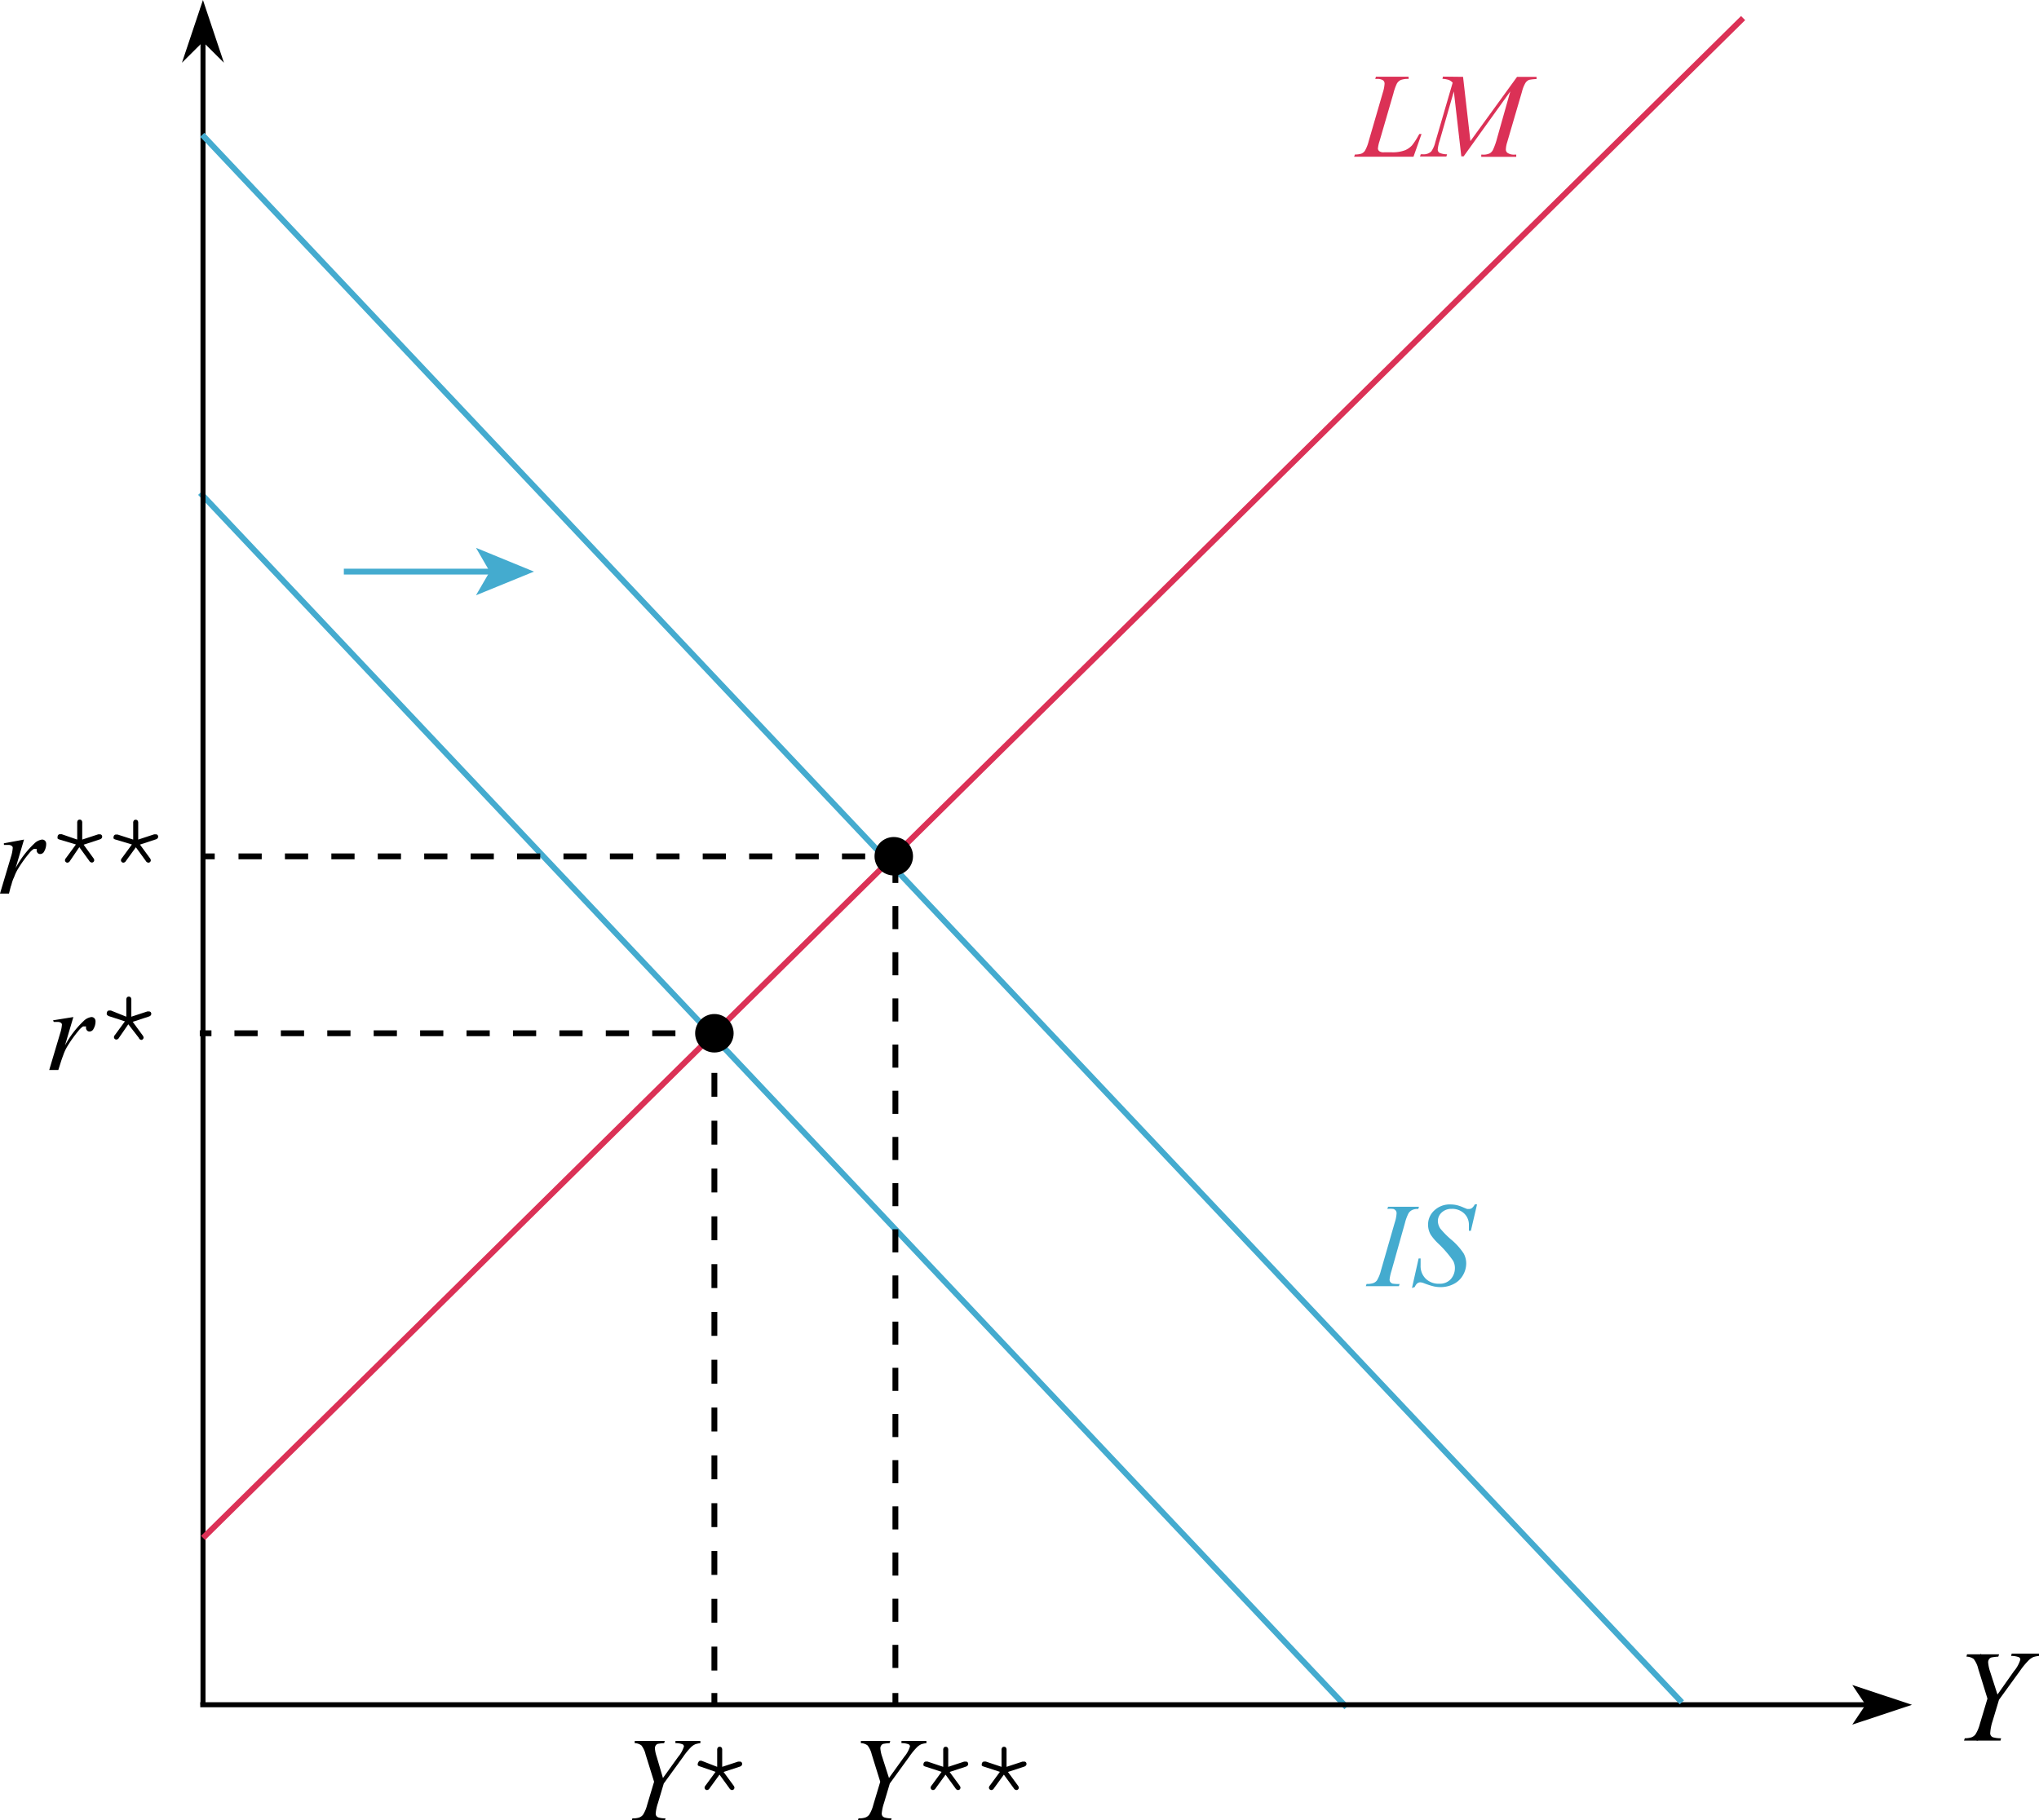 <svg xmlns="http://www.w3.org/2000/svg" viewBox="0 0 174.82 156.1"><defs><style>.cls-1,.cls-2,.cls-3,.cls-4,.cls-5,.cls-8,.cls-9{fill:none;stroke-miterlimit:10;stroke-width:0.5px;}.cls-1{stroke:#44abcf;}.cls-2{stroke:#db3156;}.cls-3,.cls-4,.cls-5,.cls-8,.cls-9{stroke:#000;}.cls-4{stroke-dasharray:2.05 2.05;}.cls-5{stroke-dasharray:1.99 1.99;}.cls-6{fill:#44abcf;}.cls-7{fill:#db3156;}.cls-8{stroke-dasharray:1.99 1.99;}.cls-9{stroke-dasharray:1.98 1.98;}</style></defs><title>アセット 3</title><g id="レイヤー_2" data-name="レイヤー 2"><g id="レイヤー_1-2" data-name="レイヤー 1"><line class="cls-1" x1="17.17" y1="42.27" x2="115.45" y2="146.41"/><path class="cls-2" d="M17.31,146.22"/><rect x="17.19" y="0.68" width="0.43" height="145.51"/><polygon points="16.1 4.58 17.41 0.68 18.71 4.58 17.41 3.28 16.1 4.58"/><path d="M19.2,5.38,17.4,3.59,15.6,5.38,17.4,0Zm-1.8-4-.8,2.36.81-.8.81.8Z"/><rect x="17.17" y="145.98" width="145.84" height="0.43"/><polygon points="159.34 144.9 163.25 146.2 159.34 147.49 160.21 146.2 159.34 144.9"/><path d="M158.81,147.9l1.14-1.7-1.14-1.7,5.12,1.7Zm1.06-2.6.6.9-.6.89,2.69-.89Z"/><path d="M170.38,142.23a1.07,1.07,0,0,0-.63-.2l.06-.2m-.34,7.46.07-.2a2,2,0,0,0,.62-.08"/><path d="M171.26,145.32l1.41-2a2.75,2.75,0,0,0,.55-1,.23.23,0,0,0-.12-.2,1.8,1.8,0,0,0-.67-.11l.05-.2h2.34l0,.2a2.25,2.25,0,0,0-.47.09,1.35,1.35,0,0,0-.39.26,6.3,6.3,0,0,0-.75.9l-1.82,2.51-.55,1.83a4.08,4.08,0,0,0-.2,1,.36.36,0,0,0,.29.4,2.39,2.39,0,0,0,.64.07l-.05.2h-3.13l.07-.2A2,2,0,0,0,169,149a.81.81,0,0,0,.37-.26,3.18,3.18,0,0,0,.38-.9l.65-2.17-.79-2.56a2.21,2.21,0,0,0-.39-.84,1.06,1.06,0,0,0-.62-.2l.05-.2h2.75l-.07.2a3.92,3.92,0,0,0-.59.07.37.37,0,0,0-.2.15.47.47,0,0,0-.08.27,3.18,3.18,0,0,0,.16.77Z"/><line class="cls-2" x1="17.41" y1="131.89" x2="149.45" y2="1.55"/><circle cx="61.25" cy="88.61" r="1.65"/><line class="cls-3" x1="61.25" y1="88.96" x2="61.25" y2="89.96"/><line class="cls-4" x1="61.25" y1="92.01" x2="61.25" y2="144.17"/><line class="cls-3" x1="61.25" y1="145.19" x2="61.25" y2="146.19"/><line class="cls-3" x1="60.9" y1="88.61" x2="59.9" y2="88.61"/><line class="cls-5" x1="57.91" y1="88.61" x2="19.12" y2="88.61"/><line class="cls-3" x1="18.13" y1="88.61" x2="17.13" y2="88.61"/><path d="M56.84,152.48l1.3-1.81a2.53,2.53,0,0,0,.5-.9.21.21,0,0,0-.11-.18,1.64,1.64,0,0,0-.62-.1l0-.19h2.14l0,.19a2.09,2.09,0,0,0-.43.09,1.23,1.23,0,0,0-.36.24,5.75,5.75,0,0,0-.68.83l-1.67,2.3-.5,1.68a3.76,3.76,0,0,0-.19.87.39.39,0,0,0,.06.24.4.4,0,0,0,.2.13,2.21,2.21,0,0,0,.58.07l-.05.19H54.16l.06-.19a1.83,1.83,0,0,0,.57-.07.76.76,0,0,0,.34-.24,2.92,2.92,0,0,0,.35-.83l.6-2-.73-2.35a2,2,0,0,0-.36-.77,1,1,0,0,0-.57-.19l0-.19H57l-.06.19a3.61,3.61,0,0,0-.54.06.33.33,0,0,0-.18.14.43.43,0,0,0-.07.25,2.93,2.93,0,0,0,.15.7Z"/><path d="M61.49,151.52v-1.44a.32.32,0,0,1,.06-.22.2.2,0,0,1,.16-.06.2.2,0,0,1,.15.06.32.32,0,0,1,.06.22v1.44l1.37-.45.15,0a.19.19,0,0,1,.14.06.22.22,0,0,1,0,.28.35.35,0,0,1-.17.1l-1.37.45.85,1.16a.37.37,0,0,1,.08.18.21.21,0,0,1-.06.15.2.2,0,0,1-.15.06.28.28,0,0,1-.22-.15l-.85-1.17-.85,1.17a.28.28,0,0,1-.21.15.21.21,0,0,1-.22-.22.35.35,0,0,1,.09-.18l.85-1.16L60,151.48a.36.36,0,0,1-.17-.09.2.2,0,0,1,0-.13.21.21,0,0,1,.06-.15A.18.18,0,0,1,60,151l.15,0Z"/><path d="M4.55,87.5l1.74-.28-.72,2.44a8.16,8.16,0,0,1,1.6-2.1,1.18,1.18,0,0,1,.66-.34.35.35,0,0,1,.26.1.39.39,0,0,1,.1.28,1.27,1.27,0,0,1-.17.63.38.38,0,0,1-.35.23.28.28,0,0,1-.2-.08.36.36,0,0,1-.1-.23.19.19,0,0,0,0-.12.13.13,0,0,0-.1,0,.34.34,0,0,0-.16,0,1.78,1.78,0,0,0-.4.39,11,11,0,0,0-.91,1.27,3.77,3.77,0,0,0-.36.75c-.14.38-.22.61-.24.69L5,91.76H4.22l.93-3.12a3.17,3.17,0,0,0,.16-.77.19.19,0,0,0-.08-.15A.42.42,0,0,0,5,87.64l-.39,0Z"/><path d="M10.83,87.19V85.75a.32.32,0,0,1,.06-.22.2.2,0,0,1,.16-.06.2.2,0,0,1,.15.06.32.32,0,0,1,.06.22v1.44l1.37-.45.15,0a.19.19,0,0,1,.14.06.22.22,0,0,1,0,.28.35.35,0,0,1-.17.1l-1.37.45.85,1.16a.37.37,0,0,1,.08.18.21.21,0,0,1-.06.15.2.2,0,0,1-.15.06A.28.28,0,0,1,11.9,89L11,87.84,10.2,89a.28.28,0,0,1-.21.15.21.21,0,0,1-.22-.22.35.35,0,0,1,.09-.18l.85-1.16-1.38-.45A.36.36,0,0,1,9.16,87a.2.2,0,0,1,0-.13.21.21,0,0,1,.06-.15.18.18,0,0,1,.14-.06l.15,0Z"/><path class="cls-6" d="M120,110.11l-.06.19H117.1l.07-.19a1.74,1.74,0,0,0,.56-.07.69.69,0,0,0,.33-.24,3.1,3.1,0,0,0,.34-.85l1.19-4.13a3,3,0,0,0,.15-.78.37.37,0,0,0-.07-.22.41.41,0,0,0-.2-.14,1.87,1.87,0,0,0-.52,0l.06-.19h2.65l-.06.19a1.12,1.12,0,0,0-.48.07.77.77,0,0,0-.35.29,3.91,3.91,0,0,0-.31.83L119.3,109a3.79,3.79,0,0,0-.16.73.36.36,0,0,0,.06.21.4.4,0,0,0,.2.14A2.86,2.86,0,0,0,120,110.11Z"/><path class="cls-6" d="M121.06,110.46l.57-2.54h.17q0,.37,0,.61a1.51,1.51,0,0,0,.44,1.13,1.58,1.58,0,0,0,1.16.43,1.25,1.25,0,0,0,1-.41,1.41,1.41,0,0,0,.34-.94,1.27,1.27,0,0,0-.16-.63,9.56,9.56,0,0,0-1.27-1.47,4.4,4.4,0,0,1-.64-.75,1.71,1.71,0,0,1-.23-.86,1.63,1.63,0,0,1,.54-1.23,1.92,1.92,0,0,1,1.38-.51,2.5,2.5,0,0,1,.54.06,3.58,3.58,0,0,1,.57.2l.32.13h.16a.43.43,0,0,0,.25-.08,1,1,0,0,0,.25-.32h.19l-.53,2.27h-.17q0-.3,0-.49a1.32,1.32,0,0,0-.41-1,1.48,1.48,0,0,0-1.07-.39,1.2,1.2,0,0,0-.85.31,1,1,0,0,0-.33.71,1.2,1.2,0,0,0,.21.67,7.55,7.55,0,0,0,1,1,5.49,5.49,0,0,1,1,1.13,1.77,1.77,0,0,1,.22.87,2,2,0,0,1-.28,1,1.88,1.88,0,0,1-.79.75,2.41,2.41,0,0,1-1.13.27,2.74,2.74,0,0,1-.57-.06,6.63,6.63,0,0,1-.84-.27,1,1,0,0,0-.33-.08q-.3,0-.47.4Z"/><path class="cls-7" d="M121.19,13.44H116.1l.07-.19a1.86,1.86,0,0,0,.54-.07.71.71,0,0,0,.31-.24,3.31,3.31,0,0,0,.33-.84l1.21-4.16a3.06,3.06,0,0,0,.15-.76.35.35,0,0,0-.14-.3.92.92,0,0,0-.52-.11h-.14l.06-.19h2.8l0,.19a1.74,1.74,0,0,0-.67.09.77.77,0,0,0-.33.3,4.36,4.36,0,0,0-.3.85l-1.19,4.09a2.78,2.78,0,0,0-.14.65.31.31,0,0,0,.14.23.65.65,0,0,0,.39.08h.66a3,3,0,0,0,1.15-.18,1.8,1.8,0,0,0,.58-.41,5.72,5.72,0,0,0,.5-.75l.13-.23h.19Z"/><path class="cls-7" d="M125.44,6.59l.63,5.51,4-5.51h1.67v.19a3.72,3.72,0,0,0-.64.07.7.7,0,0,0-.31.26,2.81,2.81,0,0,0-.3.76l-1.27,4.34a2.26,2.26,0,0,0-.11.6.35.35,0,0,0,.14.3,1,1,0,0,0,.61.15H130l0,.19H127l0-.19h.14a1.24,1.24,0,0,0,.59-.11.72.72,0,0,0,.28-.31,5.93,5.93,0,0,0,.35-1l1.13-4-4,5.57h-.2l-.64-5.57-1.22,4.24a3.31,3.31,0,0,0-.16.73.33.33,0,0,0,.14.29,1.55,1.55,0,0,0,.66.13l-.06.19h-2.26l.06-.19H122a.92.92,0,0,0,.72-.25,2.3,2.3,0,0,0,.34-.79l1.49-5.1a1,1,0,0,0-.32-.23,2.23,2.23,0,0,0-.56-.1l.05-.19Z"/><line class="cls-1" x1="17.34" y1="11.56" x2="144.2" y2="145.99"/><circle cx="76.63" cy="73.43" r="1.65"/><line class="cls-3" x1="77.18" y1="73.44" x2="76.18" y2="73.44"/><line class="cls-8" x1="74.18" y1="73.44" x2="19.4" y2="73.44"/><line class="cls-3" x1="18.41" y1="73.44" x2="17.41" y2="73.44"/><line class="cls-3" x1="76.77" y1="74.72" x2="76.77" y2="75.72"/><line class="cls-9" x1="76.77" y1="77.7" x2="76.77" y2="144.2"/><line class="cls-3" x1="76.77" y1="145.19" x2="76.77" y2="146.19"/><path d="M76.22,152.48l1.3-1.81a2.53,2.53,0,0,0,.5-.9.21.21,0,0,0-.11-.18,1.64,1.64,0,0,0-.62-.1l0-.19h2.14l0,.19a2.09,2.09,0,0,0-.43.09,1.23,1.23,0,0,0-.36.24,5.75,5.75,0,0,0-.68.83l-1.67,2.3-.5,1.68a3.76,3.76,0,0,0-.19.87.39.39,0,0,0,.06.24.4.4,0,0,0,.2.13,2.21,2.21,0,0,0,.58.07l-.05.19H73.55l.06-.19a1.83,1.83,0,0,0,.57-.07.76.76,0,0,0,.34-.24,2.92,2.92,0,0,0,.35-.83l.6-2-.73-2.35a2,2,0,0,0-.36-.77,1,1,0,0,0-.57-.19l0-.19h2.52l-.06.19a3.61,3.61,0,0,0-.54.06.33.33,0,0,0-.18.14.43.43,0,0,0-.07.25,2.93,2.93,0,0,0,.15.7Z"/><path d="M80.87,151.52v-1.44a.32.32,0,0,1,.06-.22.2.2,0,0,1,.16-.06.2.2,0,0,1,.15.06.32.32,0,0,1,.06.22v1.44l1.37-.45.15,0a.19.19,0,0,1,.14.06.22.22,0,0,1,0,.28.35.35,0,0,1-.17.1l-1.37.45.85,1.16a.37.37,0,0,1,.08.18.21.21,0,0,1-.06.15.2.2,0,0,1-.15.06.28.28,0,0,1-.22-.15l-.85-1.17-.85,1.17a.28.28,0,0,1-.21.15.21.21,0,0,1-.22-.22.35.35,0,0,1,.09-.18l.85-1.16-1.38-.45a.36.36,0,0,1-.17-.09.2.2,0,0,1,0-.13.21.21,0,0,1,.06-.15.18.18,0,0,1,.14-.06l.15,0Z"/><path d="M85.87,151.52v-1.44a.32.32,0,0,1,.06-.22.2.2,0,0,1,.16-.06.2.2,0,0,1,.15.06.32.32,0,0,1,.06.22v1.44l1.37-.45.15,0a.19.19,0,0,1,.14.06.22.22,0,0,1,0,.28.35.35,0,0,1-.17.1l-1.37.45.85,1.16a.37.37,0,0,1,.08.18.21.21,0,0,1-.06.15.2.2,0,0,1-.15.06.28.28,0,0,1-.22-.15l-.85-1.17-.85,1.17a.28.28,0,0,1-.21.15.21.21,0,0,1-.22-.22.35.35,0,0,1,.09-.18l.85-1.16-1.38-.45a.36.36,0,0,1-.17-.09.2.2,0,0,1,0-.13.21.21,0,0,1,.06-.15.18.18,0,0,1,.14-.06l.15,0Z"/><path d="M.33,72.32,2.06,72l-.72,2.44a8.16,8.16,0,0,1,1.6-2.1A1.18,1.18,0,0,1,3.6,72a.35.35,0,0,1,.26.1.39.39,0,0,1,.1.28,1.27,1.27,0,0,1-.17.63.38.38,0,0,1-.35.23.28.28,0,0,1-.2-.08.36.36,0,0,1-.1-.23.19.19,0,0,0,0-.12.13.13,0,0,0-.1,0,.34.34,0,0,0-.16,0,1.78,1.78,0,0,0-.4.39,11,11,0,0,0-.91,1.27,3.77,3.77,0,0,0-.36.75C1,75.65,1,75.88.93,76l-.16.63H0l.93-3.12a3.17,3.17,0,0,0,.16-.77A.19.19,0,0,0,1,72.54a.42.42,0,0,0-.27-.08l-.39,0Z"/><path d="M6.62,72V70.57a.32.32,0,0,1,.06-.22.2.2,0,0,1,.16-.06.2.2,0,0,1,.15.06.32.32,0,0,1,.06.22V72l1.37-.45.15,0a.19.19,0,0,1,.14.06.22.22,0,0,1,0,.28.35.35,0,0,1-.17.1l-1.37.45L8,73.58a.37.37,0,0,1,.08.18.21.21,0,0,1-.06.15.2.2,0,0,1-.15.06.28.28,0,0,1-.22-.15l-.85-1.17L6,73.83a.28.28,0,0,1-.21.15.21.21,0,0,1-.22-.22.35.35,0,0,1,.09-.18l.85-1.16L5.11,72a.36.36,0,0,1-.17-.09.2.2,0,0,1,0-.13A.21.21,0,0,1,5,71.6a.18.18,0,0,1,.14-.06l.15,0Z"/><path d="M11.42,72V70.58a.32.32,0,0,1,.06-.22.2.2,0,0,1,.16-.06.2.2,0,0,1,.15.06.32.32,0,0,1,.06.22V72l1.37-.45.15,0a.19.19,0,0,1,.14.06.22.22,0,0,1,0,.28.35.35,0,0,1-.17.1L12,72.43l.85,1.16a.37.37,0,0,1,.08.18.21.21,0,0,1-.06.15.2.2,0,0,1-.15.06.28.28,0,0,1-.22-.15l-.85-1.17-.85,1.17a.28.28,0,0,1-.21.15.21.21,0,0,1-.22-.22.35.35,0,0,1,.09-.18l.85-1.16L9.91,72a.36.36,0,0,1-.17-.09.2.2,0,0,1,0-.13.21.21,0,0,1,.06-.15.18.18,0,0,1,.14-.06l.15,0Z"/><line class="cls-1" x1="29.48" y1="49.02" x2="42.25" y2="49.02"/><polygon class="cls-6" points="45.78 49.02 40.81 51.05 41.99 49.02 40.81 46.98 45.78 49.02"/></g></g></svg>